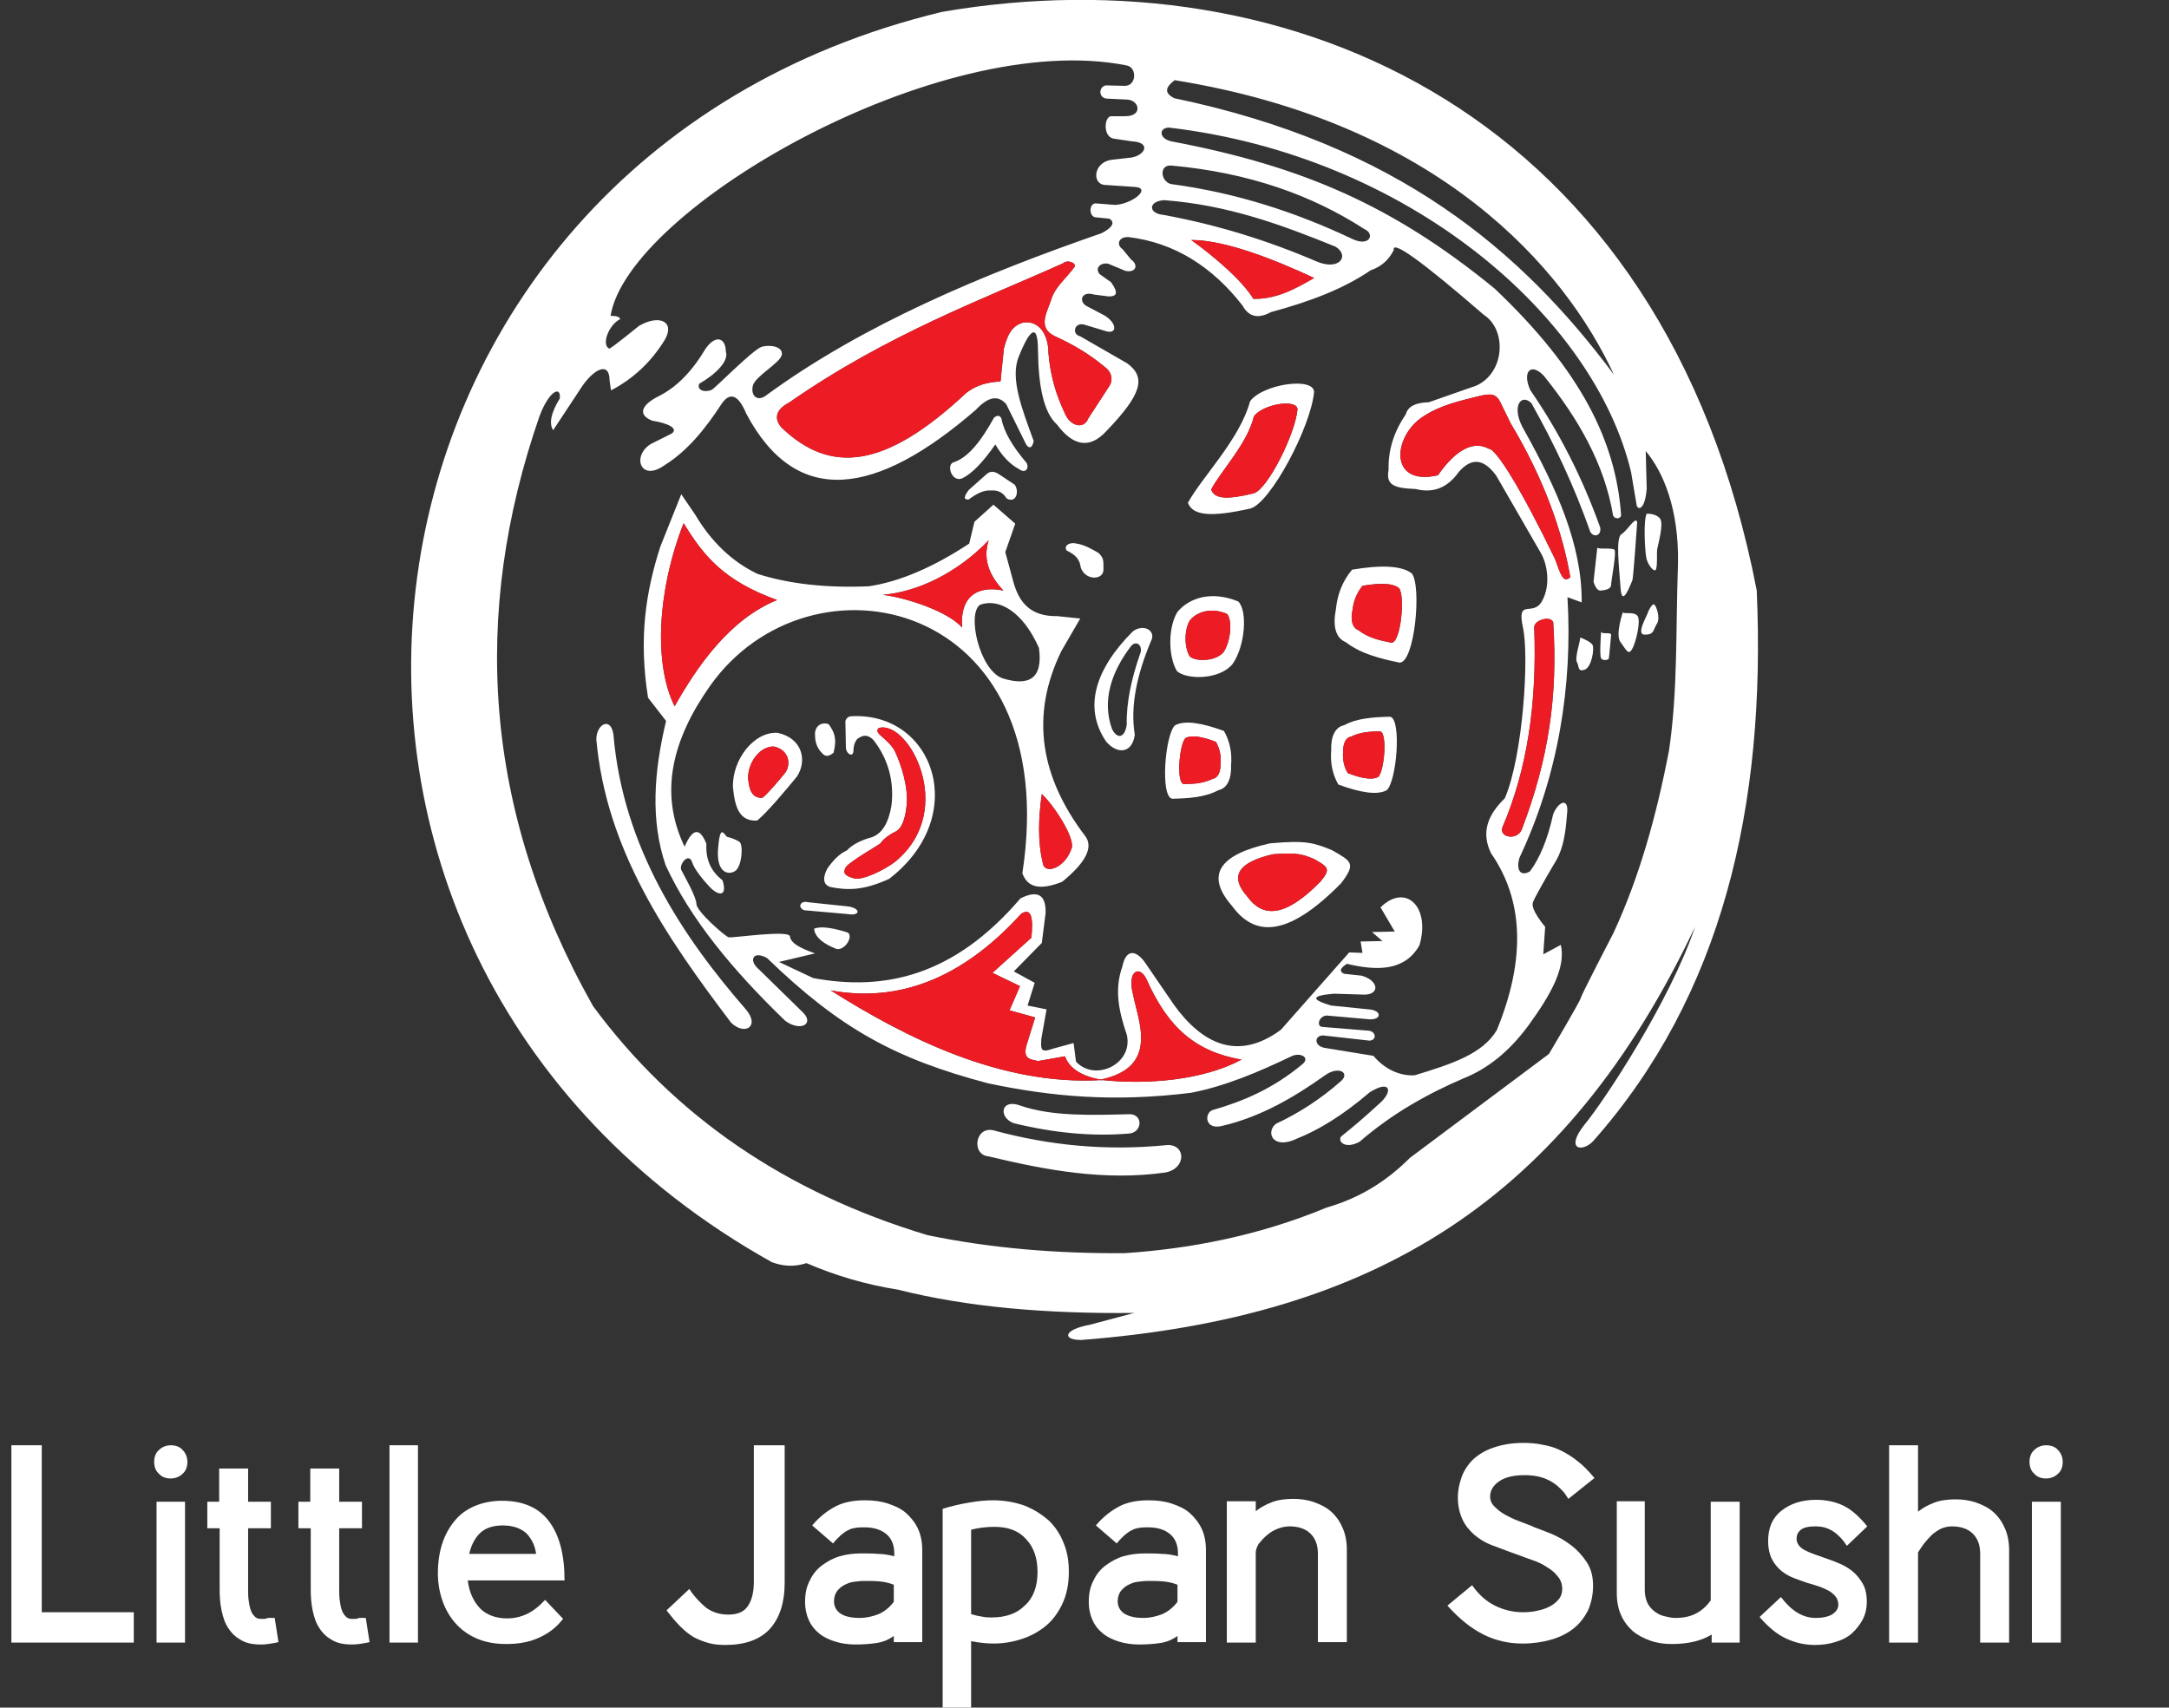 <?xml version="1.0" encoding="utf-8"?>
<!-- Generator: Adobe Illustrator 24.3.0, SVG Export Plug-In . SVG Version: 6.00 Build 0)  -->
<svg version="1.1" id="Layer_1" xmlns="http://www.w3.org/2000/svg" xmlns:xlink="http://www.w3.org/1999/xlink" x="0px" y="0px"
	 viewBox="0 0 457.2 360" style="enable-background:new 0 0 457.2 360;" xml:space="preserve">
<rect x="0" y="0" width="457.2" height="360" fill="#333333" stroke="none"/>
<style type="text/css">
	.st0{enable-background:new    ;}
	.st1{fill:#FFFFFF;}
	.st2{fill-rule:evenodd;clip-rule:evenodd;fill:#FFFFFF;}
	.st3{fill-rule:evenodd;clip-rule:evenodd;}
	.st4{fill-rule:evenodd;clip-rule:evenodd;fill:#ED1C24;}
</style>
<g id="Layer_1_1_">
	<g class="st0">
		<path class="st1" d="M2.4,346.3v-41.6h6.4v35.2h19.4v6.4H2.4z"/>
		<path class="st1" d="M32.5,308.2c0-1,0.3-1.9,1-2.5c0.6-0.6,1.5-1,2.5-1c1,0,1.9,0.3,2.5,1c0.6,0.6,1,1.5,1,2.5c0,1-0.3,1.9-1,2.5
			c-0.6,0.6-1.5,1-2.5,1c-1,0-1.9-0.3-2.5-1C32.8,310.1,32.5,309.2,32.5,308.2z M33,346.3v-29.7H39v29.7H33z"/>
		<path class="st1" d="M46.2,322.2h-2.5v-5.6h2.5v-7h6.1v7h4.8v5.6h-4.8v12.8c0,0.8,0,1.6,0.1,2.3c0.1,0.7,0.2,1.4,0.4,2
			c0.2,0.6,0.4,1,0.8,1.4c0.3,0.4,0.8,0.6,1.3,0.6c0.3,0,0.5,0,0.8,0c0.3,0,0.5-0.1,0.8-0.2c0,0,0.3,0,0.7,0c0.4,0,0.6,0,0.7,0
			l0.8,5.1c-0.8,0.2-1.6,0.3-2.2,0.4c-0.7,0.1-1.2,0.1-1.6,0.1c-1.7,0-3.1-0.3-4.2-1c-1.1-0.6-2-1.5-2.6-2.5c-0.7-1-1.1-2.3-1.4-3.7
			c-0.3-1.4-0.4-2.9-0.4-4.4V322.2z"/>
		<path class="st1" d="M65.4,322.2h-2.5v-5.6h2.5v-7h6.1v7h4.8v5.6h-4.8v12.8c0,0.8,0,1.6,0.1,2.3c0.1,0.7,0.2,1.4,0.4,2
			c0.2,0.6,0.4,1,0.8,1.4c0.3,0.4,0.8,0.6,1.3,0.6c0.3,0,0.5,0,0.8,0c0.3,0,0.5-0.1,0.8-0.2c0,0,0.3,0,0.7,0c0.4,0,0.6,0,0.7,0
			l0.8,5.1c-0.8,0.2-1.6,0.3-2.2,0.4c-0.7,0.1-1.2,0.1-1.6,0.1c-1.7,0-3.1-0.3-4.2-1c-1.1-0.6-2-1.5-2.6-2.5c-0.7-1-1.1-2.3-1.4-3.7
			c-0.3-1.4-0.4-2.9-0.4-4.4V322.2z"/>
		<path class="st1" d="M82.1,346.3v-41.6h6v41.6H82.1z"/>
		<path class="st1" d="M118.1,342c-1.3,1.5-2.9,2.6-4.8,3.4c-1.8,0.8-4,1.2-6.6,1.2c-2.4,0-4.5-0.4-6.3-1.2
			c-1.8-0.8-3.3-1.9-4.5-3.3c-1.2-1.4-2.1-3-2.7-4.8s-0.9-3.7-0.9-5.6c0-2.6,0.4-4.9,1.1-6.8c0.7-1.9,1.7-3.5,2.9-4.8
			c1.2-1.3,2.7-2.2,4.3-2.8c1.6-0.6,3.4-0.9,5.2-0.9c4.4,0,7.7,1.4,9.9,4.3c2.2,2.9,3.3,7,3.3,12.5H98.6c0.3,2.5,1.2,4.4,2.6,5.9
			c1.4,1.4,3.4,2.1,5.7,2.1c1.4,0,2.8-0.3,4.1-0.9c1.3-0.6,2.6-1.6,3.9-3l3.8,4L118.1,342z M106,321.6c-2.2,0-3.8,0.6-4.9,1.7
			c-1.1,1.1-1.8,2.6-2.2,4.3H113c-0.2-1.7-0.9-3.1-2-4.3C109.8,322.2,108.1,321.6,106,321.6z"/>
		<path class="st1" d="M165.4,304.7v28.9c0,4.4-1.1,7.6-3.2,9.9c-2.1,2.2-5.2,3.3-9.3,3.3c-1.3,0-2.4-0.1-3.5-0.4
			c-1.1-0.3-2.1-0.7-3.1-1.2c-1-0.6-1.9-1.3-2.9-2.3s-1.9-2.1-2.9-3.4l4.8-4.5c1.1,1.7,2.4,3,3.6,4c1.3,0.9,2.8,1.4,4.6,1.4
			c2,0,3.4-0.6,4.2-1.9c0.8-1.2,1.2-2.9,1.2-5v-28.8H165.4z"/>
		<path class="st1" d="M188.4,346.3v-1.4c-1.1,0.8-2.3,1.3-3.7,1.5c-1.3,0.2-2.8,0.3-4.4,0.3c-1.5,0-2.9-0.2-4.2-0.6
			s-2.4-0.9-3.4-1.7c-1-0.8-1.7-1.7-2.2-2.8c-0.5-1.1-0.8-2.4-0.8-3.9c0-1.7,0.3-3.2,1-4.5c0.6-1.3,1.5-2.4,2.6-3.2s2.3-1.5,3.7-1.9
			c1.4-0.4,2.9-0.6,4.5-0.6c1.3,0,2.5,0,3.6,0.1c1.1,0,2.2,0.2,3.4,0.5v-0.7c0-1.7-0.6-3.1-1.7-4c-1.1-0.9-2.6-1.4-4.6-1.4
			c-0.6,0-1.2,0-1.8,0.1c-0.6,0.1-1.1,0.2-1.6,0.5c-0.5,0.2-1,0.6-1.5,1c-0.5,0.5-1.1,1-1.7,1.8l-4.4-3.8c1.5-1.8,3.2-3.1,4.9-4
			c1.7-0.9,3.8-1.3,6.2-1.3c1.8,0,3.4,0.2,4.9,0.7c1.5,0.5,2.8,1.1,3.8,2s1.9,2,2.5,3.3c0.6,1.3,0.9,2.8,0.9,4.5v19.4H188.4z
			 M188.4,334.1c-1-0.4-2-0.6-3-0.7c-1.1-0.1-2.1-0.1-3.2-0.1c-0.8,0-1.6,0.1-2.3,0.2c-0.8,0.1-1.4,0.4-2,0.7
			c-0.6,0.3-1.1,0.8-1.5,1.3c-0.4,0.6-0.6,1.3-0.6,2.1c0,1.1,0.5,2,1.4,2.6s2.3,0.9,4,0.9c1.4,0,2.7-0.3,4-0.8
			c1.3-0.6,2.3-1.4,3.2-2.6V334.1z"/>
		<path class="st1" d="M204.7,360h-6v-41.9c1.9-0.6,3.7-1,5.5-1.3c1.7-0.3,3.4-0.5,5.1-0.5c2.4,0,4.6,0.4,6.6,1.1
			c2,0.8,3.6,1.8,5.1,3.1c1.4,1.3,2.5,3,3.2,4.8c0.8,1.9,1.1,3.9,1.1,6.1c0,2.7-0.5,4.9-1.4,6.8c-0.9,1.9-2.1,3.5-3.6,4.7
			c-1.5,1.2-3.2,2.1-5.1,2.7c-1.9,0.6-3.8,0.9-5.8,0.9c-1.6,0-3.1-0.2-4.7-0.5V360z M218.7,331.4c0-2.9-0.8-5.2-2.4-6.9
			c-1.6-1.8-3.8-2.6-6.7-2.6c-1.7,0-3.3,0.2-4.9,0.6v17.8c0.7,0.2,1.4,0.4,2.2,0.5c0.8,0.2,1.5,0.2,2.1,0.2c3,0,5.3-0.8,7-2.5
			C217.8,336.9,218.7,334.5,218.7,331.4z"/>
		<path class="st1" d="M248.2,346.3v-1.4c-1.1,0.8-2.3,1.3-3.7,1.5c-1.3,0.2-2.8,0.3-4.4,0.3c-1.5,0-2.9-0.2-4.2-0.6
			c-1.3-0.4-2.4-0.9-3.4-1.7c-1-0.8-1.7-1.7-2.2-2.8c-0.5-1.1-0.8-2.4-0.8-3.9c0-1.7,0.3-3.2,1-4.5c0.6-1.3,1.5-2.4,2.6-3.2
			s2.3-1.5,3.7-1.9c1.4-0.4,2.9-0.6,4.5-0.6c1.3,0,2.5,0,3.6,0.1c1.1,0,2.2,0.2,3.4,0.5v-0.7c0-1.7-0.6-3.1-1.7-4
			c-1.1-0.9-2.6-1.4-4.6-1.4c-0.6,0-1.2,0-1.8,0.1c-0.6,0.1-1.1,0.2-1.6,0.5c-0.5,0.2-1,0.6-1.5,1c-0.5,0.5-1.1,1-1.7,1.8l-4.4-3.8
			c1.5-1.8,3.2-3.1,4.9-4c1.7-0.9,3.8-1.3,6.2-1.3c1.8,0,3.4,0.2,4.9,0.7c1.5,0.5,2.8,1.1,3.8,2s1.9,2,2.5,3.3
			c0.6,1.3,0.9,2.8,0.9,4.5v19.4H248.2z M248.2,334.1c-1-0.4-2-0.6-3-0.7c-1.1-0.1-2.1-0.1-3.2-0.1c-0.8,0-1.6,0.1-2.3,0.2
			c-0.8,0.1-1.4,0.4-2,0.7c-0.6,0.3-1.1,0.8-1.5,1.3c-0.4,0.6-0.6,1.3-0.6,2.1c0,1.1,0.5,2,1.4,2.6c1,0.6,2.3,0.9,4,0.9
			c1.4,0,2.7-0.3,4-0.8c1.3-0.6,2.3-1.4,3.2-2.6V334.1z"/>
		<path class="st1" d="M277.8,346.3v-18.7c0-2-0.6-3.4-1.7-4.4c-1.1-1-2.6-1.4-4.3-1.4c-0.8,0-1.7,0.2-2.5,0.5s-1.6,0.8-2.3,1.4
			c-0.7,0.6-1.2,1.2-1.7,1.8c-0.4,0.7-0.6,1.3-0.6,1.8v19h-6.1v-29.8h6.1v2.1c1-0.8,2.1-1.4,3.4-1.9c1.3-0.5,2.9-0.7,4.5-0.7
			c1.5,0,3,0.2,4.4,0.7c1.4,0.5,2.6,1.1,3.6,2c1,0.9,1.8,2,2.4,3.4c0.6,1.3,0.9,2.9,0.9,4.6v19.5H277.8z"/>
		<path class="st1" d="M329.8,314.8c-1.1-1.3-2.3-2.3-3.7-2.9c-1.3-0.6-2.9-0.9-4.7-0.9c-2.3,0-4.1,0.4-5.4,1.3
			c-1.3,0.9-1.9,2-1.9,3.2c0,0.8,0.3,1.5,0.9,2.1c0.6,0.6,1.3,1.2,2.2,1.7c0.9,0.5,1.9,1,3,1.4c1.1,0.4,2.1,0.8,3.1,1.2h-0.1
			c1.1,0.4,2.4,0.9,3.9,1.5c1.4,0.6,2.8,1.4,4.1,2.4c1.3,1,2.4,2.2,3.3,3.6s1.3,3,1.3,4.9c0,2-0.4,3.7-1.1,5.3
			c-0.8,1.5-1.8,2.8-3.1,3.8s-2.9,1.8-4.7,2.3c-1.8,0.5-3.8,0.8-5.9,0.8c-3,0-5.7-0.6-8.3-1.9c-2.6-1.3-5.1-3.3-7.6-6.1l5.2-4.3
			c1.4,2,3,3.4,4.8,4.3c1.8,0.9,3.8,1.4,5.9,1.4c1.2,0,2.3-0.1,3.4-0.4c1-0.2,1.9-0.6,2.6-1c0.7-0.4,1.3-1,1.7-1.5
			c0.4-0.6,0.6-1.2,0.6-2c0-1-0.3-1.9-0.9-2.6c-0.6-0.8-1.3-1.4-2.3-2c-0.9-0.6-1.9-1.1-3.1-1.5c-1.1-0.4-2.3-0.8-3.3-1.2l-1.4-0.5
			c-1.3-0.5-2.7-1-4-1.5c-1.3-0.5-2.4-1.2-3.5-2.1c-1-0.9-1.9-1.9-2.5-3.2c-0.6-1.3-1-2.8-1-4.7c0-1.5,0.3-2.9,0.8-4.3
			c0.5-1.4,1.3-2.6,2.4-3.7c1.1-1,2.5-1.9,4.3-2.5c1.7-0.6,3.8-1,6.3-1c1.4,0,2.8,0.1,4.1,0.4c1.3,0.2,2.6,0.6,3.8,1.2
			c1.2,0.6,2.4,1.3,3.6,2.3c1.2,0.9,2.3,2.1,3.5,3.5l-5.5,4.4L329.8,314.8z"/>
		<path class="st1" d="M346.7,316.6v18.6c0,1,0.2,1.9,0.5,2.6c0.3,0.7,0.8,1.3,1.4,1.8c0.6,0.5,1.3,0.9,2.1,1.1
			c0.8,0.2,1.6,0.4,2.5,0.4c1.9,0,3.4-0.4,4.6-1.1s2.1-1.6,2.8-2.6v-20.8h6.1v29.7h-5.9v-1.7c-2.1,1.3-4.9,2-8.4,2
			c-1.6,0-3.1-0.2-4.5-0.7c-1.4-0.5-2.6-1.1-3.7-2c-1-0.9-1.9-2-2.5-3.4c-0.6-1.3-0.9-2.9-0.9-4.6v-19.4H346.7z"/>
		<path class="st1" d="M388.6,324.9c-0.8-1-1.7-1.8-2.6-2.3c-0.9-0.5-2-0.8-3.3-0.8c-1.4,0-2.4,0.2-3.1,0.7
			c-0.6,0.5-0.9,1.1-0.9,1.9c0,1,0.6,1.8,1.7,2.4c1.1,0.6,2.4,1,3.8,1.5c1.1,0.4,2.1,0.7,3.2,1.2c1.1,0.4,2.1,1,3,1.7
			c0.9,0.7,1.6,1.6,2.2,2.6c0.6,1,0.9,2.3,0.9,3.9c0,1.4-0.3,2.7-0.9,3.8c-0.6,1.1-1.4,2.1-2.3,2.9s-2.1,1.4-3.5,1.8
			c-1.3,0.4-2.7,0.6-4.2,0.6c-2.3,0-4.3-0.5-6.2-1.4c-1.9-0.9-3.7-2.4-5.5-4.5l4.5-4.2c2.2,2.9,4.6,4.4,7.3,4.4
			c1.6,0,2.8-0.3,3.6-0.8c0.8-0.6,1.2-1.2,1.2-2c0-0.6-0.2-1.2-0.5-1.6c-0.3-0.4-0.7-0.8-1.3-1.2c-0.5-0.3-1.2-0.6-1.9-0.9
			c-0.7-0.2-1.4-0.5-2.2-0.7c-1.1-0.3-2.1-0.7-3.2-1.1c-1.1-0.4-2-0.9-2.9-1.6c-0.8-0.7-1.5-1.5-2-2.5c-0.5-1-0.8-2.3-0.8-3.8
			c0-2.8,0.9-4.9,2.8-6.4c1.9-1.5,4.3-2.3,7.3-2.3c2.1,0,4,0.4,5.7,1.2c1.7,0.8,3.4,2.3,5.1,4.4l-4.3,4.1L388.6,324.9z"/>
		<path class="st1" d="M417.4,346.3v-18.7c0-2-0.6-3.4-1.7-4.4c-1.1-1-2.6-1.4-4.3-1.4c-0.8,0-1.6,0.2-2.3,0.5
			c-0.7,0.4-1.4,0.8-2,1.4c-0.6,0.6-1.1,1.2-1.6,1.8c-0.5,0.7-0.9,1.3-1.2,1.8v19h-6.1v-41.6h6.1v14c1-0.8,2.1-1.4,3.4-1.9
			c1.3-0.5,2.9-0.7,4.5-0.7c1.5,0,3,0.2,4.4,0.7c1.4,0.5,2.6,1.1,3.6,2c1,0.9,1.8,2,2.4,3.4c0.6,1.3,0.9,2.9,0.9,4.6v19.5H417.4z"/>
		<path class="st1" d="M427.8,308.2c0-1,0.3-1.9,1-2.5c0.6-0.6,1.5-1,2.5-1s1.9,0.3,2.5,1c0.6,0.6,1,1.5,1,2.5c0,1-0.3,1.9-1,2.5
			c-0.6,0.6-1.5,1-2.5,1s-1.9-0.3-2.5-1C428.1,310.1,427.8,309.2,427.8,308.2z M428.3,346.3v-29.7h6.1v29.7H428.3z"/>
	</g>
	<g>
		<path class="st2" d="M370.3,124.5c-19.5-101-98.5-134.6-171.7-122C68.3,33.8,45.8,200.8,162.7,266.1c2.2,0.8,4.5,1.1,7.3,0.2
			c6,2.6,12.4,4.5,19.3,5.6c14.7,3.7,31.4,5.1,49.8,4.9l-9.4,2.5c-5.5,1-5.9,3.2-1.8,3.2c62-4.8,102.1-29.5,129.4-87.1
			c-5.2,15.5-19,36.5-23.3,41.7c-4.2,5.3-0.5,5.9,1.8,3.5C363,209.9,372.3,170,370.3,124.5z M247.6,16.9c55.7,9,82.2,39.6,92.6,62.1
			c-19.5-26.2-45.7-48.5-92.7-58.3C245.2,19.5,245.8,18.3,247.6,16.9z M245.4,42.2c13.2,1,24.3,5,36.1,9.8c3,1.8,1,5.1-3.8,3.2
			c-10.2-4.4-21-7.8-32.5-9.9C242,45,242,42.4,245.4,42.2z M246.9,34.9c16.5,1.5,29.7,6.3,40.7,13.4c2.3,1,1.1,3.8-2.5,2.1
			c-12-5.7-24.7-9.8-38.3-11.6C244.6,38.2,244.3,34.7,246.9,34.9z M277,58.6c-4.4,2.6-8.3,4.5-12.8,4.4c-2.4-3.9-8.1-8.8-13.1-12.4
			C258.3,50.6,268.6,54.7,277,58.6z M351.8,158.3c-2.6,13.4-6.1,26.3-11.7,38.4c0,0-6.8,13.1-6.9,13.7c-0.1,0.7-6.7,11.8-6.7,11.8
			l-29.3,21.9c-4.5,4.5-10,8.3-17.6,10.5c-14.7,6.1-29.2,8.7-42.5,9.6c-14.2,0.1-28.1-1-41.6-3.8c-29.9-9-53.4-25.1-70.5-48.3
			c-23.2-41.2-25.7-82.7-11.3-124.3c2-5.4,4.6-6.6,4.3-3.8c-1.9,3.1-2.3,5.3-1.4,6.7l6-9.1c2.4-3.6,5.9-5.7,5.9-1.3l0.3,2
			c4.6-2.4,8.4-5.9,11.3-10.6c2.3-3.9-1.1-5.5-5.4-3c0,0-6,4.9-6.3,4.8c-1.7-0.9,0-5.1,2.3-6.2c0-0.8-2-0.7-2-0.7
			c3.6-22.5,69.4-60.7,108.8-52.8c2.2,0.4,2.1,4.3-0.4,4.3l-4-0.1c-1.6,0.3-1.6,2.8,0.4,2.8l4.2,0.2c2.5,0.2,3.2,3.5-0.5,3.5l-2.9,0
			c-1.5-0.1-1.9,4.1,0.3,4.7l4,0.6c4,0.2,2.9,2.8,0,3.4l-4.4,0.5c-3.8,0.6-4.1,5.3-1.1,5.3l6,0.4c3.8,0.2-0.4,3.6-4,3.8l-3.9-0.3
			c-1.6-0.3-1.8,2.5-0.4,2.9l3,0.3c1.5,0.8,0.4,2.1-1.7,3.1c-24.5,8.5-50.1,19.1-70.8,34.3c-1.8,1.2-3.1-0.2-2.6-2.2
			c0.5-2,5.8-4.8,6.1-6.5s-2.4-2.2-4.2-1.7c-1.8,0.5-9.9,8.8-10.6,9.1c-1.4,0.6-3.2,0.1-2.6-1.3c3.5-2,6.3-4.8,5.6-6.8
			c0-2.6-1.9-3.8-4.2-0.7c-2.9,4.9-6.2,8.3-10.1,10.2c-3.3,1.7-4.5,3.8-1.2,5.1c3.2,0.5,5.6,1.6,4.1,2.7l-4.4,2.2
			c-4.1,2.5-2.2,8.2,3,4.4c4.5-2.8,8.4-7.4,12-13c1.9-2.6,3.6-1.4,5.1,2.2c10.6,20,27.4,17.4,48.4-0.8c2.8-3,4.8-3,6.4-1.2l4.1,8.3
			c0.5,1,1.3,1.3,1.7-0.5c-2.4-6.6-5-13.1-3.2-17.7c1.8-4.6,4.1-8.4,4.1-1.3c0.1,7.1,1.1,12.9,4,15.5c3.5,4.7,7,5.1,10.4,1.4
			c7.4-7.7,8.5-11.3,4.4-14.3l-9.9-5.7c-1.8-0.4-1.3-2.9,0.7-2.5l5,1.5c2.2,0.4,1.9-1.9-0.6-3.4l-3.8-2c-1.7-1-1-3.2,1.6-2.4
			l3.1,0.4c1.6,0,2.2-0.6,0.5-3l-2.4-1.7c-1.1-1.3,0.2-2.5,1.8-2.2l3.6,1.5c2.2,0.5,2.9-1.2,1.2-2.4l-1.8-2.2
			c-1.3-0.8-0.9-2.7,1.4-2.5c9.6,1.2,17.5,6.2,23.9,14.4c1.3,2.4,3.3,2.9,6,1.4c8.2-2.2,15.3-4.9,21-8.8c2.6-0.9,4-2.5,4.9-4.3
			c-0.4-2.1,5.5,2,19,13.7c4.8,3.1,4.5,12.1-1.6,14.9l-10,3.5c-3.2,0.1-4.5,1.1-4.9,2.6c-2.6,3.8-3.7,7.7-3.6,11.6
			c-0.6,3.3,1.1,3.9,5.7,4.1c4,1,6.9-0.5,9.1-3.6c2.7-3.1,5.3-2.8,7.9,0.8l9.4,16.3c1.4,2.4,2.1,6.9,0.2,10.2
			c-1.9,3.3-5.3-0.8-4,5.4c1.4,6.1,0,27.3-3.8,36.1c-3.5,3.4-5.1,7.1-2.9,11.6c6.8,9.8,7.4,22.2,1.2,37.3c-3,5-9.4,7.1-17.3,9.5
			c-3.5,0.2-6.6-1.6-8.7-4.1l-10.4-1.7c-2.2-0.5-2-2.6-0.2-2.6l9.8,1.1c1.7-0.2,1.2-2-0.2-2.1l-9.8-0.8c-1.2-0.1-0.8-2.2,0.9-2.4
			l9.1,0.8c2.6,0.1,2.6-1.9-0.2-2.1l-7.9-0.8c-4.4-1.3-4.2-2.1,0.6-2.5l6.5,0.2c3.2-0.1,2.9-3-0.7-4l-3.7-0.4
			c-1-0.5-0.9-1.1,0.6-2.1c6.3,1.5,12.2,1.6,15.3-3.9c2.4-8.1-2.9-13.2-8.2-8l3,5.1l-4.8,0.1l2.2,1.9l-4.6,0.1l0.4,2.4l-2.8-0.1
			L270,217.1c-9.2,6.8-16.7,2.8-22.5-5.2l-6.3-9.2c-2-2.6-3.9-2.4-4.6,1c-1.8,5-0.7,9.7,0.9,14.4c1.5,6.2-6.7,10.1-10.7,5.7
			l-0.5-3.9l-4.4,1.2c-2.7,1-2.5-0.1-2.4-2.1l1.1-6.2l-4-0.8l1.5-4.8l-4.4-2.4l5.9-6l0.8-6.3c0.1-3.9-1.7-4.9-5.3-3.1
			c-14,16.4-28.7,19.6-43.7,16.8l-7.2-3.4l7.6-1.8c-3.4-1.2-5.1-2.2-5.3-3.6c-0.3-1.4-12.1,0.4-12.9,0.2c-0.8-0.2-6.8-5.5-6.8-7
			c0-1.5-2.6-6-3.2-7.2c-0.5-1.2,1.6-3.8,2.3-1.6s4.1,5.6,4.1,5.6c2.1,1.8,3.2,1,2.3-1.8c-2.3-1.8-3.6-4.2-3.4-7.7
			c-1.4-3.5-2.9-3.3-4.6,0.6c-5.5-11.4-2.5-22.7,5.3-33.8c21.1-30,74.8-18.6,65.9,39.4c1,2.8,3.4,3.8,8.4,1.8c4.9-4,6.7-7.3,4.8-9.7
			c-9.4-12.4-11.6-25.3-5-38.9l4-6.9l-4.8-0.5c-5.6,0.1-8-2.8-9.2-6.9l-1.8-6.6l2.1-6l-4.6-4l-4,3.6l-1.1,4.6c-7.6,5-14.6,8-21.1,9
			c-9,0.4-16.9-0.5-23.5-2.6c-5.3-2.5-9.8-6.8-13.1-12.4l-3-4.4l-4.4,11c-3.1,9.6-4.6,19.4-2.6,31.9l3.8,4.9
			c-2.6,10.8-3.3,21-0.1,30.4c5.2,11.3,14.1,22.1,25.2,32.8c3.1,2.3,6.1,0.8,3.9-1.6l-9.4-9.2c-2.3-1.9-1.3-4.1,1.7-2.4
			c15.3,14.8,26.9,21.2,46.6,26.4c13.3,2.8,26.4,4,42.7,2c7.3-1.4,14.3-4.4,21.2-7.7c1.8-0.9,4,0.2,2.4,1.6
			c-6.2,5.2-12.6,7.9-18.9,9.7c-1.9,0.5-1.9,4.5,2.2,3.3c7.9-1.9,14.8-5.9,21.4-10.6c2.8-2,5.2-0.6,3.5,1.1c-4.5,4-9.1,6.9-13.8,9.1
			c-2.3,1.7-0.8,5.7,4.5,3.1c4.5-1.8,9.6-4.9,15.2-9.7c4.4-2.8,5.1-0.2,1.9,2.5c-3.6,3.3-5.2,4.6-7.9,6.8c-0.8,1,0.8,2.8,3.9,1.1
			c6.8-5.9,14.3-10.1,22-13.4c5-2,9.5-5.6,13.5-11c4.8-6.6,8-12.3,6.9-17.1l-3.7,2l0.4-5.8c0,0-3.1-3.6-2.6-5.1s5.1-9.2,5.1-9.2
			c1.3-2.5,1.8-5.3,2.1-9.4c0.5-3.6-1.7-2.9-2.9-0.1c-1.2,5.5-2.9,9.4-4.9,12.1c-2,1.2-3-0.3-2.2-2.9c8.2-17.4,11.2-36.3,10.1-54.9
			l3,1.1c0.1-12.2-5.4-24.2-12-36.1c-3.1-5.1-0.8-8.1,1.4-5.9c4.9,8.7,9.1,17.7,12.4,27.1c0.7,1.3,2.4,0.9,2.1-0.9
			c-3.8-10.6-8.7-20.2-14.7-28.9c-1.8-3.8,0-6,2.8-3.1c7.4,9.2,12.8,18.7,14.6,29.4c0.3,1,1.8,0.8,1.7-0.1
			c-1.1-15.2-8.2-30.2-26.7-47.7c-21.4-17.5-40.6-25.8-68.1-31c-2.7-0.6-2.6-2.9-0.5-2.9c50.3,5.9,89.5,39.6,97.4,72.6l1.2,7.1
			c0.4,1.1,1.8,0.6,2.1-3.6l-0.2-7.9c3.7,4.4,7,12.2,6.8,23.7C353.2,132.9,353.7,145.4,351.8,158.3z M222.4,70.9
			c3.9,1.8,7,3.6,10.4,6.4c1.3,0.9,2.1,2.6,0.9,4.3l-4.3,6.6c-0.9,2.4-3.9,1.7-5-1.2c-1.7-3.6-3-7.6-3.4-12.6c0-3.6-1.8-6.9-5.3-6.4
			c-2.6,0.7-3.4,2.9-4.1,5.5l-0.7,6.9c-2.3,0.2-4.8,0.5-7.3,2.5c-17.2,16.1-28.6,17-38.8,7.3c-1.8-2-1.2-3.9,1.5-5.3
			c20.8-14.5,41.4-22,57.8-29.4c1-0.9,3.1,0.1,2.3,0.9c-1.7,2.3-4,4.1-4.8,6.7C220.8,65.7,218.5,69.1,222.4,70.9z M323.4,132.3
			c-0.1-1.6,3.5-2.6,4-1.1c1,15.6-1,28.9-6.6,43.6c-0.9,2.5-4.9,1.8-4.1-0.4C321.9,162.3,324,148.4,323.4,132.3z M313.8,94.6
			c-3.1-1.7-6.8,0-10.7,5.6c-10.5,2.4-9.5-8.3-3.1-12.4c3.7-2.4,7.4-3.2,11.8-4.3c2.5-0.6,3.6-0.5,4.5,1.4l2.1,4.3
			c7.1,11.8,11,23.1,12.6,32.5c-1.5,1.3-2-0.5-3.2-3.8C320.8,103.4,315.4,94.6,313.8,94.6z M218.2,214.5l-1.9,6.1
			c-0.6,2.7,0.8,2.7,2.5,3.1l5.7-1c0.7,2.1,2.9,4.1,7.5,4.9c12.6-2.6,7.8-12.6,6.8-18.1c-1.2-4.5,1.2-6.2,2.8-3.2
			c4.6,10.4,10.4,15.4,20.1,17.1c-8.2,4.4-20,5.3-29.4,4.3c-21.3,1.3-41.5-9-57.2-18.9c14.1,2.6,27.6-2.3,40.2-16.2
			c2.2-1.3,2.5,1.1,2.1,5.1l-8.2,7.4l5.8,2.8l-2.2,5.1L218.2,214.5z M144.1,110.3c4.1,6.7,8.3,12.1,19.7,16.2
			c-10.1,4.1-16.9,14.1-21.6,22.4C137.8,140.1,138.5,124.6,144.1,110.3z M211.5,124.5c-5.8-1.2-9.2,1.6-8.7,7.8
			c-3.1-3.5-11.9-6.3-16.7-6.9c7.1-0.6,15.5-4.4,22.3-11.5C207.1,118,208.6,121.4,211.5,124.5z M211.3,143
			c-4.9-1.8-7.5-13.7-4.7-15.5c3.8-1.4,8.9,1.2,12.4,9.1C219.9,143.2,216.8,144.7,211.3,143z M219.6,167.4c2.5,2.3,7,9.2,6.3,11.4
			c-1.4,4.3-5.8,5.7-6.1,3.1C218.7,177.3,218.9,172.4,219.6,167.4z"/>
		<path class="st2" d="M129.3,154.8c-0.6-3.8-3.6-2.1-3.6,1.1c2.1,23.3,14.7,41.6,28.4,59.7c2.9,2.8,6.1,0.8,3.2-2.7
			C143.9,197.5,131.3,178.7,129.3,154.8z"/>
		<path class="st2" d="M213.7,236.8c8.6,2.1,16.6,2.8,24,2.2c3.1,0,3.4-4.1,0.4-4.1c-7.9,0.2-16.3,0.5-23-1.8
			C210.9,231.5,210.4,235.6,213.7,236.8z"/>
		<path class="st2" d="M246.1,241.4c-12.8,1.3-25,0.1-36.7-3.1c-3.9-0.9-4.7,5.2-1,5.5c12.1,2.9,24.4,5.2,37.2,3.4
			C250.1,246.4,250,241.3,246.1,241.4z"/>
		<path class="st2" d="M163.9,154.5c-5-0.3-9.6,5.7-9.4,11.5c0.4,4.1,1.3,7.2,5.1,7c2-1.6,6.2-6.6,8.4-9.3
			C170.2,160.3,169.1,155.6,163.9,154.5z M165.6,162.8c-1.3,1.6-3.7,4.5-4.9,5.4c-2.2,0.1-2.8-1.7-3-4.1c-0.1-3.4,2.6-6.9,5.5-6.7
			C166.2,158.1,166.8,160.9,165.6,162.8z"/>
		<path class="st2" d="M175.7,158.7c0.8-3.1,0.1-4.4-1-6c-1.4-0.6-3,0.3-2.9,2.2c0,1.7,0.5,2.9,1.5,3.9
			C174,159.6,174.7,159.5,175.7,158.7z"/>
		<path class="st2" d="M179.5,151c-0.6,0-1.2,0.4-1.3,1.1l0.1,5.3c-0.1,1.4,1.5,2.5,1.6,0.9c0-1.1,0.3-1.9,0.8-2.5
			c1.2-0.9,2.2-1,3.4,0.2c3.3,4.2,4.4,9.1,3.8,13.9c-0.6,3.5-1.9,5.8-4.1,6.6c-2.2,0.6-4.1,1.5-5.3,2.8c-1.6,0.7-2.9,2.1-4.1,3.8
			c-0.8,1.5-1.2,3.3,0.6,3.9c3.6,0.7,6.9,0.8,12.4-1.7C204.6,172.1,196.9,150.1,179.5,151z M188.9,181.5c-2.6,2.1-7.2,4.1-8.8,3.7
			c-2.3-0.6-2.4-1.3-1.8-2.4c0.9-1.2,6.5-4.4,7.3-5c0.6-1,2.3-2.1,3.4-2.6c1.1-0.7,1.8-2.5,2.1-5.3c0.4-3.8-1-8.4-2.5-11.6
			c-1.7-2.9-4.5-3.6-3.4-4.8C191.4,151.6,201.8,170.6,188.9,181.5z"/>
		<path class="st2" d="M178.8,191.1l-8.6-0.9c-1.4-0.4-2.2,1.1-0.7,1.7l9.1,0.8C181.4,193.2,181.5,191.5,178.8,191.1z"/>
		<path class="st2" d="M178.7,196.6c-3.2-1-5.7-1.4-7.1-0.8c0.1,1.3,1.2,2.9,4.8,4.3C178.2,200.3,179.9,197.4,178.7,196.6z"/>
		<path class="st2" d="M202.7,100.9c2.4-1.1,4.8-3.9,7.1-7.2c1.4,2.4,3.1,4.2,5,5.2c1.3,1,2.2-0.1,1.6-1.3c-3-3.5-4.8-6.6-5.3-9.3
			c-0.3-0.9-1.1-0.7-1.6-0.2c-2.8,5.1-5.6,8.5-8.6,9.4C199.5,98.1,200.6,101.6,202.7,100.9z"/>
		<path class="st2" d="M210.9,100.2c-1.1-0.8-2.1-1.1-3.1-0.1l-3.6,3.2c-1.1,1.5-1.1,2.1,0,2c1.6-1.2,3.1-2,4.7-1.9
			c1.7-0.1,2.6,0.6,3.3,1.7c2,1.1,2.7-1.5,1.7-2.9L210.9,100.2z"/>
		<path class="st2" d="M227.8,119.6c0.9,2.9,5,2.8,4.8,0.3c0-2,0-2.2-1-3.3c-1.7-1-3.2-1.8-4.7-2c-1.6-0.4-2.8,0.6-2,1.5
			C226.8,117,227.6,118,227.8,119.6z"/>
		<path class="st2" d="M263.6,107.2c4.2-1.2,12.7-17.1,13.4-24.6c-0.2-3.2-10.9-1.6-13.5,2c-2.2,8.1-10.1,15.9-13.1,21.4
			C251.4,108.7,255.2,109.1,263.6,107.2z M264.3,87.8c1.8-2.6,9.1-3.8,9.2-1.5c-0.5,5.3-6.3,16.8-9.2,17.7c-5.7,1.4-8.3,1.2-9-0.8
			C257.4,99.2,262.9,93.6,264.3,87.8z"/>
		<path class="st2" d="M233.2,156.4c2.5,2.8,5.5,2.3,6-1.5c-1-6.1,0.5-12.8,3.4-19.7c1.2-2.2-1.5-3.8-3.8-2.1
			C231,140.9,228.2,149.1,233.2,156.4z M238.5,136.1c1.2-1.2,2.5,0.2,1.8,1.8c-1.8,5.2-2.9,10.2-2.8,14.9c-0.4,2.8-2,3.1-3.1,0.9
			C232.3,147.9,234.1,141.8,238.5,136.1z"/>
		<path class="st2" d="M247.1,168.4c3.6-0.1,6.9-0.3,9.7-1.8c1.9-0.4,2.8-2.4,2.7-5.3c0.2-2.5-0.2-4.9-1.5-7.2
			c-4.7-1.7-8.2-2.3-10.3-1.2C245.6,154.7,244.5,168,247.1,168.4z M249.9,155.6c1.3-0.7,3.5-0.3,6.4,0.8c0.8,1.4,1.1,2.9,1,4.5
			c0,1.8-0.5,3.1-1.7,3.3c-1.8,0.9-3.8,1.1-6.1,1.1C247.9,165,248.6,156.8,249.9,155.6z"/>
		<path class="st2" d="M259.8,140c2.7-3.8,3.2-11.3,1.2-13.2c-5.6-2.3-10.3-0.8-12.8,2.2c-2,3.2-2,9.4-0.1,12.5
			C250.1,143.3,257,143.4,259.8,140z M250.8,130.8c1.5-1.8,4.4-2.8,7.8-1.4c1.2,1.2,0.9,5.7-0.7,8.1c-1.7,2-5.9,2-7.1,0.9
			C249.6,136.5,249.6,132.8,250.8,130.8z"/>
		<path class="st2" d="M292.3,166.6c2.1-1.8,3.2-15.1,0.7-15.5c-3.6,0.1-6.9,0.3-9.7,1.8c-1.9,0.4-2.8,2.4-2.7,5.3
			c-0.2,2.5,0.2,4.9,1.5,7.2C286.7,167.1,290.3,167.7,292.3,166.6z M283.1,158.6c0-1.8,0.5-3.1,1.7-3.3c1.8-0.9,3.8-1.1,6.1-1.1
			c1.6,0.2,0.9,8.5-0.4,9.6c-1.3,0.7-3.5,0.3-6.4-0.8C283.3,161.7,283,160.2,283.1,158.6z"/>
		<path class="st2" d="M283.7,135.4c3.1,2.4,7,3.4,11.3,4.3c3.2,0.1,4.7-16.1,2.6-18.8c-2.2-1.7-6.6-1.8-12.6-0.8
			c-2,2.4-3.1,5.2-3.4,8.3C280.9,132,281.5,134.5,283.7,135.4z M285.1,128.6c0.2-1.9,0.9-3.6,2.1-5.1c3.6-0.6,6.4-0.6,7.7,0.5
			c1.3,1.6,0.4,11.5-1.6,11.5c-2.6-0.5-5-1.1-6.9-2.6C285.1,132.4,284.6,130.8,285.1,128.6z"/>
		<path class="st2" d="M280.7,179.2c-3.8-1.5-5.3-2.1-13-1.4c-10.9,2.4-13.6,6.8-8,13.2c4.6,6.3,11.4,7,23-4.8
			C285.9,182,284.9,181.6,280.7,179.2z M278.4,185.8c-7.8,8-12.4,7.5-15.5,3.2c-3.8-4.3-1.9-7.2,5.4-8.9c5.2-0.4,6.2,0,8.7,1
			C279.9,182.8,280.6,183.1,278.4,185.8z"/>
		<path class="st2" d="M153.6,176.5c-0.8,0.3-1.7-3.6-2.2,2c-0.6,5.6,2.2,6.1,3.6,5.1s1.7-5.4,0.9-6.1
			C155,176.9,153.6,176.5,153.6,176.5z"/>
		<path class="st2" d="M336.7,115.4l-0.8,7.2c0,0,0.5,2.1,1.6,1.9c1.1-0.1,2.1-0.4,2.1-1.2s1.2-7,0.7-7.4
			C339.7,115.4,336.6,115.9,336.7,115.4z"/>
		<path class="st2" d="M344.1,122.3c0.2-0.6,1-12.2,1-12.2c-0.3-1.4-2,1.7-3.3,2.5c-1.3,0.8-0.5,7-0.2,11.4
			C341.9,128.4,343.8,122.9,344.1,122.3z"/>
		<path class="st2" d="M347,117.5c0.3,1.7,1.9,3.5,2.1,2.4c0.3-1.1,0.1-3.2,0.2-4c0.1-0.8,1.5-5.5,0.6-6.6c-0.9-1.1-2.8-1-2.8-1
			C346.4,109.7,346.7,115.7,347,117.5z"/>
		<path class="st2" d="M333.1,134.4c0,0.9-1.2,4.2-0.7,5.2c0.5,0.9,0.1,2.1,1.6,1.6c1.5-0.5,2.1-4.4,1.7-5.2
			C335.3,135.2,333.1,134.4,333.1,134.4z"/>
		<path class="st2" d="M337.5,133.1c0,0-0.4,5.1,0,5.7s1.5,0.3,1.6,0.1c0.1-0.2,0.4-4.1,0.5-5C339.7,133.1,337.5,133.9,337.5,133.1z
			"/>
		<path class="st2" d="M342.1,129c0,0-1.7,4.9-0.5,6.4c1.2,1.6,1.6,2.8,2.4,1.5c0.8-1.3,1.9-5.9,1.2-7
			C344.5,128.8,341.9,129.6,342.1,129z"/>
		<path class="st2" d="M348.6,127.4c-0.5,0-1.2,1.6-1.2,1.6c-0.1,0.7-2.7,4.8-0.7,4.8c2,0,1.7-0.9,2.5-2.2
			C350.1,130.4,349.1,127.5,348.6,127.4z"/>
	</g>
	<path class="st3" d="M232.4,227.8C232.4,227.8,232.5,227.8,232.4,227.8c0,0-0.2-0.1-0.3-0.1c-0.1,0-0.1,0-0.1,0
		C232.1,227.8,232.3,227.8,232.4,227.8z"/>
</g>
<g id="Layer_2_1_">
	<path class="st4" d="M277,58.6c-4.4,2.6-8.3,4.5-12.8,4.4c-2.4-3.9-8.1-8.8-13.1-12.4C258.3,50.6,268.6,54.7,277,58.6z"/>
	<path class="st4" d="M222.4,70.9c3.9,1.8,7,3.6,10.4,6.4c1.3,0.9,2.1,2.6,0.9,4.3l-4.3,6.6c-0.9,2.4-3.9,1.7-5-1.2
		c-1.7-3.6-3-7.6-3.4-12.6c0-3.6-1.8-6.9-5.3-6.4c-2.6,0.7-3.4,2.9-4.1,5.5l-0.7,6.9c-2.3,0.2-4.8,0.5-7.3,2.5
		c-17.2,16.1-28.6,17-38.8,7.3c-1.8-2-1.2-3.9,1.5-5.3c20.8-14.5,41.4-22,57.8-29.4c1-0.9,3.1,0.1,2.3,0.9c-1.7,2.3-4,4.1-4.8,6.7
		C220.8,65.7,218.5,69.1,222.4,70.9z"/>
	<path class="st4" d="M323.4,132.3c-0.1-1.6,3.5-2.6,4-1.1c1,15.6-1,28.9-6.6,43.6c-0.9,2.5-4.9,1.8-4.1-0.4
		C321.9,162.3,324,148.4,323.4,132.3z"/>
	<path class="st4" d="M313.8,94.6c-3.1-1.7-6.8,0-10.7,5.6c-10.5,2.4-9.5-8.3-3.1-12.4c3.7-2.4,7.4-3.2,11.8-4.3
		c2.5-0.6,3.6-0.5,4.5,1.4l2.1,4.3c7.1,11.8,11,23.1,12.6,32.5c-1.5,1.3-2-0.5-3.2-3.8C320.8,103.4,315.4,94.6,313.8,94.6z"/>
	<path class="st4" d="M218.2,214.5l-1.9,6.1c-0.6,2.7,0.8,2.7,2.5,3.1l5.7-1c0.7,2.1,2.9,4.1,7.5,4.9c12.6-2.6,7.8-12.6,6.8-18.1
		c-1.2-4.5,1.2-6.2,2.8-3.2c4.6,10.4,10.4,15.4,20.1,17.1c-8.2,4.4-20,5.3-29.4,4.3c-21.3,1.3-41.5-9-57.2-18.9
		c14.1,2.6,27.6-2.3,40.2-16.2c2.2-1.3,2.5,1.1,2.1,5.1l-8.2,7.4l5.8,2.8l-2.2,5.1L218.2,214.5z"/>
	<path class="st4" d="M144.1,110.3c4.1,6.7,8.3,12.1,19.7,16.2c-10.1,4.1-16.9,14.1-21.6,22.4C137.8,140.1,138.5,124.6,144.1,110.3z
		"/>
	<path class="st4" d="M211.5,124.5c-5.8-1.2-9.2,1.6-8.7,7.8c-3.1-3.5-11.9-6.3-16.7-6.9c7.1-0.6,15.5-4.4,22.3-11.5
		C207.1,118,208.6,121.4,211.5,124.5z"/>
	<path class="st4" d="M219.6,167.4c2.5,2.3,7,9.2,6.3,11.4c-1.4,4.3-5.8,5.7-6.1,3.1C218.7,177.3,218.9,172.4,219.6,167.4z"/>
	<path class="st4" d="M165.6,162.8c-1.3,1.6-3.7,4.5-4.9,5.4c-2.2,0.1-2.8-1.7-3-4.1c-0.1-3.4,2.6-6.9,5.5-6.7
		C166.2,158.1,166.8,160.9,165.6,162.8z"/>
	<path class="st4" d="M188.9,181.5c-2.6,2.1-7.2,4.1-8.8,3.7c-2.3-0.6-2.4-1.3-1.8-2.4c0.9-1.2,6.5-4.4,7.3-5c0.6-1,2.3-2.1,3.4-2.6
		c1.1-0.7,1.8-2.5,2.1-5.3c0.4-3.8-1-8.4-2.5-11.6c-1.7-2.9-4.5-3.6-3.4-4.8C191.4,151.6,201.8,170.6,188.9,181.5z"/>
	<path class="st4" d="M264.3,87.8c1.8-2.6,9.1-3.8,9.2-1.5c-0.5,5.3-6.3,16.8-9.2,17.7c-5.7,1.4-8.3,1.2-9-0.8
		C257.4,99.2,262.9,93.6,264.3,87.8z"/>
	<path class="st4" d="M249.9,155.6c1.3-0.7,3.5-0.3,6.4,0.8c0.8,1.4,1.1,2.9,1,4.5c0,1.8-0.5,3.1-1.7,3.3c-1.8,0.9-3.8,1.1-6.1,1.1
		C247.9,165,248.6,156.8,249.9,155.6z"/>
	<path class="st4" d="M250.8,130.8c1.5-1.8,4.4-2.8,7.8-1.4c1.2,1.2,0.9,5.7-0.7,8.1c-1.7,2-5.9,2-7.1,0.9
		C249.6,136.5,249.6,132.8,250.8,130.8z"/>
	<path class="st4" d="M283.1,158.6c0-1.8,0.5-3.1,1.7-3.3c1.8-0.9,3.8-1.1,6.1-1.1c1.6,0.2,0.9,8.5-0.4,9.6
		c-1.3,0.7-3.5,0.3-6.4-0.8C283.3,161.7,283,160.2,283.1,158.6z"/>
	<path class="st4" d="M285.1,128.6c0.2-1.9,0.9-3.6,2.1-5.1c3.6-0.6,6.4-0.6,7.7,0.5c1.3,1.6,0.4,11.5-1.6,11.5
		c-2.6-0.5-5-1.1-6.9-2.6C285.1,132.4,284.6,130.8,285.1,128.6z"/>
	<path class="st4" d="M278.4,185.8c-7.8,8-12.4,7.5-15.5,3.2c-3.8-4.3-1.9-7.2,5.4-8.9c5.2-0.4,6.2,0,8.7,1
		C279.9,182.8,280.6,183.1,278.4,185.8z"/>
</g>
</svg>
